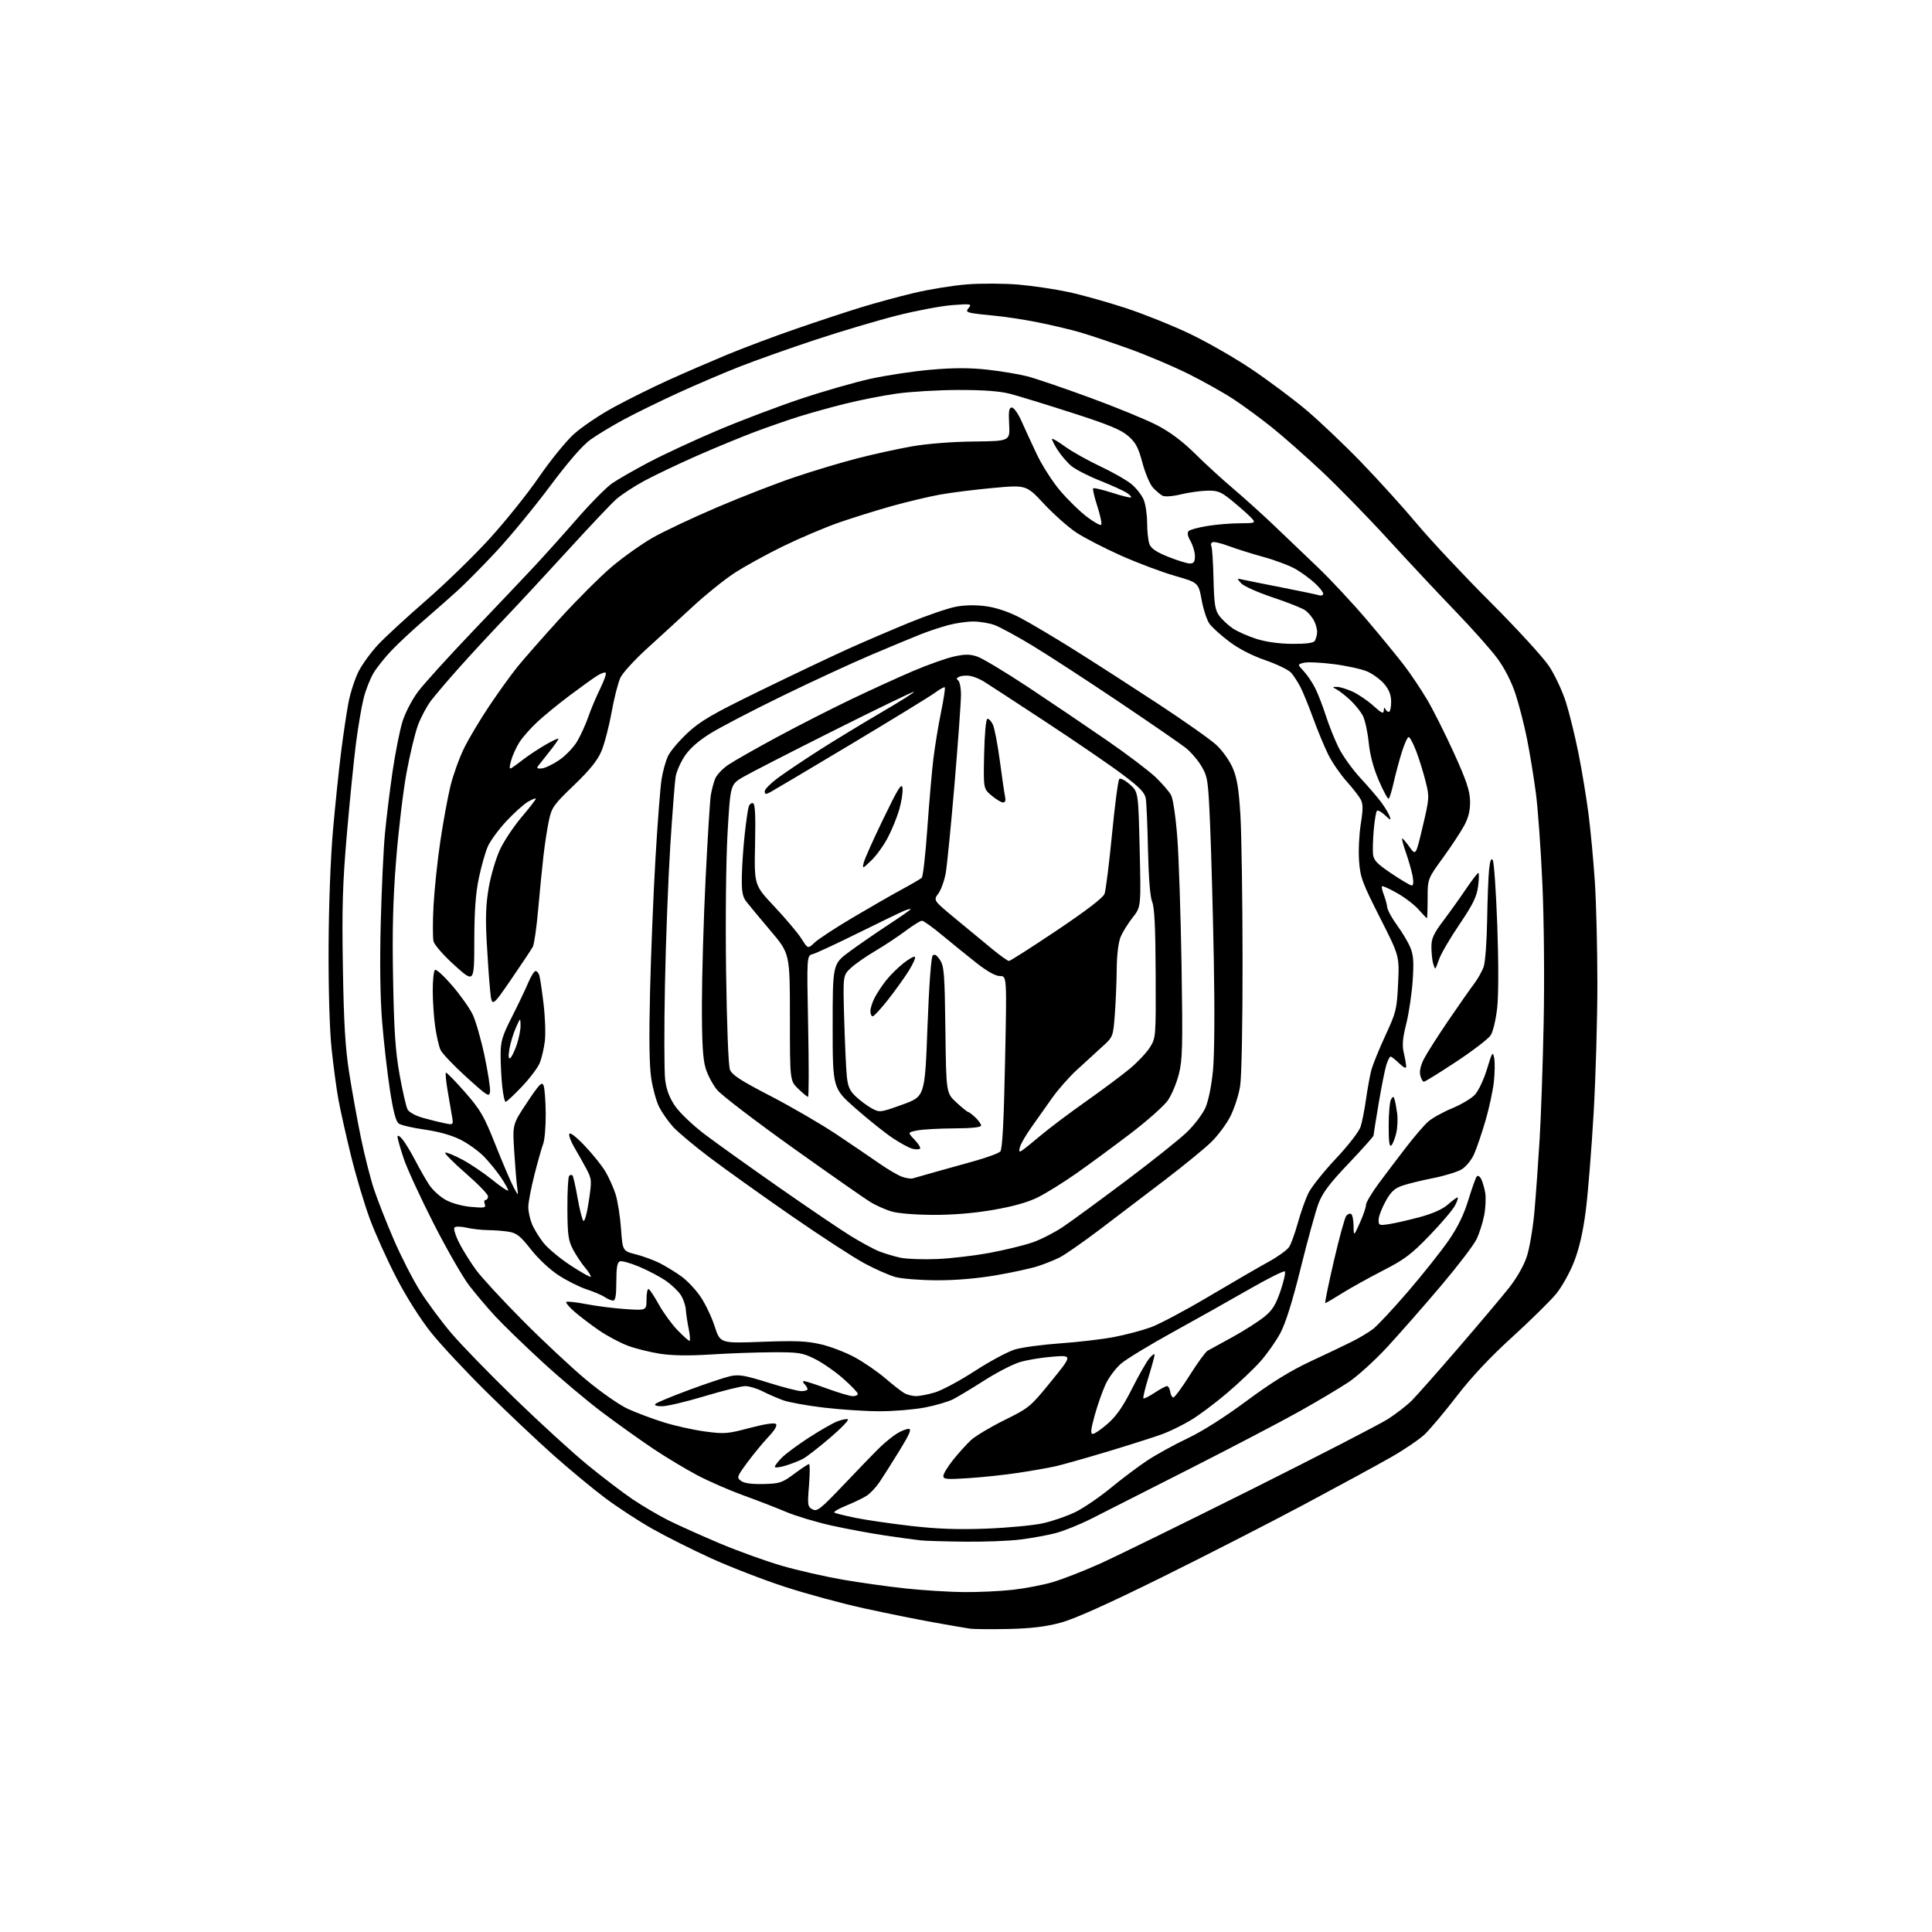 <?xml version="1.0" encoding="UTF-8" standalone="no"?>
<!-- Filename: f7764d88325ffd7bd0bd4d9e56758e7f7bcb31db6af766be4608dd3fa25d39e1.svg -->
<!-- Created with https://svgstud.io -->
<svg
  version="1.1"
  xmlns="http://www.w3.org/2000/svg"
  xmlns:xlink="http://www.w3.org/1999/xlink"
  xmlns:svg="http://www.w3.org/2000/svg"
  xmlns:rdf="http://www.w3.org/1999/02/22-rdf-syntax-ns#"
  xmlns:cc="http://creativecommons.org/ns#"
  xmlns:dc="http://purl.org/dc/elements/1.1/"
  viewBox="0 0 768 768"
  width="768"
  height="768"
  role="img"
  aria-labelledby="titleID descID"
>
  <title id="titleID">Generate a logo for a makerspace for Fraunhofer umischt</title>
  <desc id="descID">AI-generated SVG illustration: Generate a logo for a makerspace for Fraunhofer umischt, created on https://svgstud.io</desc>

  <rect width="100%" height="100%" fill="white" />


  <path stroke="none" fill="black" fill-rule="evenodd" d="M401.00,647.54C394.12,647.70 387.15,647.64 385.50,647.40C383.85,647.16 377.32,646.04 371.00,644.90C364.68,643.77 352.30,641.27 343.50,639.34C334.70,637.42 320.52,633.57 312.00,630.79C303.48,628.01 290.33,622.93 282.79,619.50C275.24,616.06 264.63,610.74 259.20,607.66C253.77,604.59 245.31,599.05 240.41,595.37C235.51,591.68 226.32,584.07 220.00,578.45C213.68,572.83 201.73,561.54 193.45,553.37C185.17,545.19 175.23,534.55 171.37,529.72C167.22,524.54 161.60,515.68 157.66,508.10C153.99,501.03 149.21,490.46 147.04,484.60C144.86,478.74 141.46,467.33 139.48,459.23C137.49,451.13 135.26,441.12 134.51,437.00C133.76,432.88 132.55,423.88 131.82,417.00C131.02,409.40 130.55,393.52 130.62,376.50C130.69,359.81 131.40,341.03 132.37,330.00C133.27,319.82 134.71,305.88 135.58,299.00C136.45,292.12 137.77,283.28 138.51,279.35C139.26,275.42 141.07,269.83 142.53,266.93C144.00,264.04 147.52,259.21 150.35,256.20C153.18,253.19 161.77,245.28 169.43,238.62C177.10,231.95 188.48,220.88 194.74,214.00C200.99,207.12 209.73,196.22 214.16,189.76C218.59,183.30 224.78,175.65 227.91,172.76C231.04,169.87 238.31,164.95 244.05,161.84C249.80,158.72 259.45,153.93 265.50,151.19C271.55,148.45 281.90,143.96 288.50,141.21C295.10,138.46 307.70,133.72 316.50,130.69C325.30,127.65 337.00,123.79 342.50,122.11C348.00,120.42 357.38,117.87 363.35,116.45C369.32,115.02 378.77,113.49 384.35,113.05C389.93,112.61 399.13,112.65 404.79,113.13C410.45,113.61 419.45,114.95 424.79,116.10C430.13,117.25 440.35,120.12 447.50,122.46C454.65,124.81 466.12,129.42 473.00,132.70C479.88,135.98 490.90,142.30 497.50,146.74C504.10,151.18 513.77,158.39 519.00,162.77C524.23,167.14 534.12,176.54 541.00,183.65C547.88,190.75 557.95,201.88 563.38,208.37C568.81,214.86 581.89,228.79 592.43,239.34C602.97,249.88 613.48,261.35 615.79,264.84C618.09,268.33 621.11,274.79 622.50,279.20C623.90,283.61 626.15,292.83 627.52,299.69C628.88,306.55 630.67,317.42 631.49,323.83C632.31,330.25 633.43,342.25 633.98,350.50C634.52,358.75 634.98,376.98 634.98,391.00C634.99,405.02 634.32,428.20 633.49,442.50C632.66,456.80 631.27,474.12 630.40,481.00C629.33,489.45 627.84,496.04 625.80,501.35C624.13,505.69 620.93,511.46 618.64,514.27C616.36,517.06 608.52,524.78 601.22,531.42C592.38,539.46 584.98,547.34 579.08,555.00C574.21,561.33 568.48,568.15 566.36,570.16C564.24,572.17 558.23,576.26 553.00,579.24C547.77,582.23 532.25,590.67 518.50,598.01C504.75,605.34 479.18,618.43 461.67,627.09C440.34,637.63 427.14,643.56 421.67,645.03C415.78,646.63 410.00,647.33 401.00,647.54zM383.00,632.88C388.77,632.94 397.55,632.53 402.50,631.98C407.45,631.43 414.65,630.05 418.50,628.91C422.35,627.77 430.68,624.53 437.00,621.70C443.32,618.87 470.44,605.58 497.26,592.17C524.07,578.76 548.64,566.09 551.85,564.02C555.06,561.94 559.27,558.67 561.20,556.74C563.12,554.81 571.41,545.46 579.60,535.95C587.80,526.45 596.85,515.71 599.73,512.09C602.94,508.04 605.72,503.18 606.93,499.50C608.02,496.20 609.39,488.10 609.97,481.50C610.55,474.90 611.47,462.07 612.02,453.00C612.57,443.93 613.30,423.00 613.63,406.50C613.98,389.32 613.77,365.81 613.13,351.50C612.52,337.75 611.35,321.43 610.53,315.22C609.71,309.02 608.13,299.35 607.01,293.72C605.89,288.10 603.81,280.01 602.40,275.75C600.83,270.99 598.06,265.58 595.24,261.75C592.71,258.32 585.21,249.88 578.57,243.00C571.93,236.12 559.84,223.20 551.69,214.29C543.55,205.38 531.62,193.17 525.19,187.15C518.76,181.14 509.90,173.33 505.50,169.81C501.10,166.29 494.30,161.30 490.40,158.73C486.49,156.15 478.39,151.61 472.40,148.62C466.40,145.64 455.88,141.18 449.00,138.70C442.12,136.23 433.35,133.28 429.50,132.15C425.65,131.03 418.00,129.21 412.50,128.12C407.00,127.03 399.35,125.86 395.50,125.52C391.65,125.18 387.45,124.68 386.16,124.41C384.13,123.98 384.00,123.70 385.16,122.30C386.38,120.81 385.80,120.73 378.50,121.29C374.10,121.63 364.26,123.48 356.63,125.41C349.01,127.33 334.38,131.68 324.13,135.07C313.89,138.46 300.35,143.25 294.06,145.73C287.76,148.20 276.74,152.91 269.56,156.20C262.37,159.49 252.68,164.23 248.00,166.75C243.32,169.27 237.32,172.90 234.66,174.81C231.53,177.07 225.83,183.64 218.54,193.40C212.33,201.71 202.81,213.28 197.37,219.12C191.94,224.96 184.80,232.17 181.50,235.14C178.20,238.12 172.12,243.46 168.00,247.02C163.88,250.59 158.34,255.75 155.71,258.50C153.08,261.25 149.83,265.31 148.50,267.52C147.16,269.74 145.39,274.24 144.56,277.52C143.73,280.81 142.37,288.80 141.53,295.28C140.69,301.76 139.06,317.96 137.91,331.28C136.18,351.34 135.90,360.48 136.30,384.50C136.67,406.80 137.25,416.51 138.81,426.50C139.93,433.65 142.03,445.27 143.48,452.32C144.93,459.37 147.28,468.60 148.69,472.82C150.09,477.04 153.63,486.03 156.54,492.78C159.45,499.53 164.18,508.76 167.04,513.28C169.90,517.80 175.42,525.25 179.30,529.83C183.18,534.41 194.48,546.06 204.43,555.71C214.37,565.36 227.41,577.29 233.41,582.21C239.41,587.13 247.51,593.30 251.41,595.94C255.31,598.57 261.67,602.32 265.53,604.27C269.40,606.21 278.63,610.36 286.03,613.49C293.44,616.61 304.68,620.66 311.00,622.48C317.32,624.30 328.12,626.75 335.00,627.94C341.88,629.13 353.12,630.70 360.00,631.44C366.88,632.17 377.23,632.82 383.00,632.88zM383.53,612.84C375.81,612.75 367.93,612.52 366.00,612.32C364.07,612.12 357.77,611.26 352.00,610.41C346.23,609.55 336.55,607.76 330.50,606.42C324.45,605.07 316.35,602.64 312.50,601.01C308.65,599.38 301.00,596.42 295.50,594.43C290.00,592.44 281.78,588.85 277.22,586.45C272.67,584.05 264.79,579.32 259.72,575.93C254.65,572.54 245.55,566.05 239.50,561.51C233.45,556.97 222.65,547.87 215.50,541.30C208.35,534.72 199.95,526.58 196.84,523.21C193.72,519.83 189.07,514.35 186.51,511.01C183.95,507.68 177.60,496.63 172.41,486.45C167.22,476.27 161.85,464.61 160.48,460.55C159.12,456.48 158.01,452.55 158.02,451.82C158.03,451.10 158.95,451.62 160.06,453.00C161.17,454.38 163.45,458.17 165.14,461.43C166.83,464.69 169.30,469.00 170.62,471.01C171.95,473.01 174.86,475.68 177.08,476.93C179.47,478.27 183.63,479.43 187.23,479.75C192.62,480.24 193.26,480.12 192.70,478.65C192.35,477.74 192.50,477.00 193.03,477.00C193.56,477.00 194.00,476.35 194.00,475.56C194.00,474.76 189.96,470.60 185.03,466.31C180.09,462.01 176.48,458.35 177.00,458.18C177.52,458.00 180.57,459.25 183.79,460.97C187.00,462.68 192.41,466.33 195.81,469.09C199.22,471.84 202.00,473.69 202.00,473.20C202.00,472.70 200.71,470.37 199.12,468.02C197.54,465.66 194.51,461.95 192.40,459.77C190.28,457.58 186.06,454.55 183.02,453.03C179.52,451.27 174.32,449.81 168.81,449.03C164.03,448.36 159.39,447.27 158.49,446.62C157.36,445.79 156.29,441.69 154.97,433.08C153.93,426.28 152.55,414.15 151.90,406.11C151.14,396.73 150.94,382.73 151.35,367.00C151.69,353.52 152.44,337.55 153.01,331.50C153.57,325.45 154.93,314.34 156.03,306.81C157.13,299.28 158.92,290.28 160.00,286.81C161.11,283.26 163.84,278.03 166.24,274.85C168.58,271.75 178.17,261.17 187.54,251.35C196.92,241.53 207.95,229.90 212.07,225.50C216.19,221.10 223.98,212.42 229.39,206.22C234.80,200.01 241.09,193.66 243.37,192.10C245.64,190.54 252.22,186.77 258.00,183.72C263.77,180.68 275.93,175.03 285.00,171.18C294.07,167.33 308.93,161.69 318.00,158.65C327.07,155.60 339.71,151.97 346.07,150.57C352.44,149.17 363.31,147.54 370.23,146.95C379.28,146.17 385.58,146.18 392.62,146.96C398.02,147.56 405.13,148.76 408.44,149.61C411.74,150.47 422.96,154.29 433.36,158.11C443.77,161.92 455.74,166.85 459.98,169.05C465.16,171.75 470.09,175.44 475.09,180.38C479.16,184.42 485.88,190.57 490.00,194.05C494.12,197.53 501.31,204.01 505.98,208.44C510.64,212.87 518.68,220.55 523.84,225.50C529.01,230.45 537.81,239.90 543.42,246.50C549.02,253.10 555.73,261.29 558.32,264.70C560.91,268.10 564.98,274.19 567.36,278.21C569.74,282.24 574.51,291.75 577.97,299.35C582.88,310.15 584.27,314.29 584.37,318.33C584.46,322.00 583.82,324.79 582.16,327.96C580.87,330.41 577.04,336.23 573.66,340.89C567.50,349.37 567.50,349.37 567.50,357.18C567.50,361.48 567.37,365.00 567.22,365.00C567.07,365.00 565.59,363.46 563.93,361.57C562.28,359.69 558.42,356.73 555.36,355.01C552.30,353.28 549.61,352.06 549.37,352.30C549.14,352.53 549.45,354.02 550.07,355.61C550.68,357.20 551.31,359.47 551.45,360.67C551.59,361.86 553.35,365.07 555.36,367.81C557.37,370.54 559.73,374.50 560.61,376.61C561.88,379.65 562.07,382.37 561.55,389.96C561.18,395.21 560.04,402.88 559.00,407.02C557.56,412.72 557.33,415.50 558.03,418.52C558.54,420.71 558.96,423.15 558.98,423.94C558.99,424.88 558.03,424.45 556.20,422.69C554.65,421.21 553.11,420.00 552.77,420.00C552.43,420.00 551.69,421.46 551.11,423.25C550.54,425.04 549.16,431.95 548.04,438.61C546.92,445.27 546.00,451.03 546.00,451.40C546.00,451.78 541.54,456.77 536.08,462.51C528.40,470.59 525.70,474.19 524.09,478.49C522.95,481.54 519.79,493.03 517.07,504.01C513.81,517.20 511.06,525.98 508.98,529.88C507.25,533.13 503.65,538.23 500.99,541.23C498.32,544.22 492.34,549.89 487.71,553.82C483.08,557.76 476.66,562.55 473.45,564.49C470.25,566.42 465.23,568.89 462.31,569.99C459.39,571.08 449.68,574.18 440.75,576.88C431.81,579.57 422.25,582.28 419.50,582.89C416.75,583.50 410.23,584.65 405.00,585.44C399.77,586.24 390.89,587.20 385.25,587.57C376.39,588.16 375.00,588.05 375.00,586.72C375.00,585.87 376.74,583.00 378.87,580.34C381.00,577.68 384.16,574.17 385.90,572.54C387.63,570.91 393.63,567.31 399.23,564.54C409.15,559.63 409.62,559.24 417.86,549.09C426.32,538.68 426.32,538.68 418.41,539.30C414.06,539.65 408.22,540.61 405.42,541.45C402.63,542.29 396.33,545.53 391.42,548.66C386.52,551.79 380.90,555.17 378.94,556.19C376.98,557.20 371.87,558.69 367.60,559.51C363.32,560.33 355.25,561.00 349.66,560.99C344.07,560.99 334.10,560.34 327.50,559.55C320.90,558.77 313.66,557.46 311.40,556.66C309.15,555.85 305.45,554.25 303.19,553.10C300.93,551.94 297.81,551.00 296.25,551.00C294.69,551.00 287.44,552.80 280.12,555.00C272.81,557.20 265.20,559.00 263.21,559.00C260.96,559.00 259.96,558.65 260.55,558.07C261.07,557.55 267.05,555.07 273.83,552.55C280.62,550.03 288.00,547.56 290.23,547.06C293.67,546.29 295.99,546.68 305.23,549.57C311.24,551.46 317.25,553.00 318.58,553.00C319.91,553.00 321.00,552.64 321.00,552.20C321.00,551.76 320.46,550.86 319.80,550.20C319.12,549.52 319.04,549.00 319.61,549.00C320.16,549.00 324.32,550.35 328.84,552.00C333.36,553.65 337.94,555.00 339.03,555.00C340.11,555.00 341.00,554.59 341.00,554.08C341.00,553.58 338.41,550.87 335.25,548.07C332.09,545.27 327.02,541.74 324.00,540.24C318.94,537.72 317.58,537.50 307.00,537.55C300.68,537.58 289.65,537.97 282.50,538.43C273.75,538.98 267.14,538.89 262.27,538.12C258.30,537.50 252.57,536.06 249.54,534.93C246.51,533.79 241.43,531.10 238.26,528.93C235.09,526.77 230.71,523.45 228.52,521.56C226.34,519.67 224.80,517.86 225.12,517.55C225.43,517.24 229.02,517.63 233.09,518.42C237.17,519.20 244.21,520.10 248.75,520.39C257.00,520.94 257.00,520.94 257.00,516.41C257.00,513.92 257.41,512.13 257.90,512.44C258.40,512.75 260.25,515.59 262.01,518.75C263.77,521.91 267.06,526.41 269.31,528.75C271.57,531.09 273.71,533.00 274.08,533.00C274.44,533.00 274.31,530.86 273.77,528.25C273.24,525.64 272.72,522.15 272.61,520.50C272.50,518.85 271.58,516.24 270.56,514.69C269.53,513.15 266.84,510.61 264.58,509.05C262.31,507.49 257.60,505.02 254.11,503.55C250.62,502.08 247.14,501.11 246.38,501.41C245.38,501.79 245.00,503.98 245.00,509.47C245.00,514.91 244.65,517.00 243.72,517.00C243.02,517.00 241.56,516.39 240.47,515.64C239.39,514.90 236.17,513.52 233.31,512.58C230.46,511.65 225.43,509.14 222.13,507.01C218.64,504.75 214.03,500.45 211.08,496.70C206.88,491.35 205.39,490.16 202.26,489.64C200.19,489.30 196.47,489.01 194.00,488.99C191.53,488.97 187.70,488.54 185.50,488.03C183.30,487.52 181.13,487.47 180.67,487.93C180.22,488.38 181.06,491.16 182.54,494.09C184.03,497.02 187.08,501.89 189.31,504.92C191.55,507.95 199.93,517.02 207.94,525.08C215.95,533.13 227.22,543.67 233.00,548.49C238.78,553.31 246.20,558.49 249.50,560.01C252.80,561.53 259.16,563.92 263.63,565.33C268.10,566.74 275.53,568.40 280.13,569.02C287.91,570.08 289.17,569.98 298.00,567.64C303.95,566.06 307.86,565.48 308.45,566.07C309.06,566.66 307.93,568.57 305.39,571.25C303.18,573.59 299.42,578.16 297.04,581.40C292.89,587.06 292.78,587.37 294.60,588.70C295.86,589.62 298.87,590.03 303.50,589.92C309.94,589.77 310.91,589.45 315.71,585.88C318.57,583.74 321.22,582.00 321.59,582.00C321.97,582.00 321.97,585.80 321.59,590.44C320.95,598.32 321.04,598.95 322.98,599.99C324.84,600.98 326.13,599.95 335.77,589.80C341.67,583.58 348.07,576.98 350.00,575.13C351.93,573.28 354.85,570.92 356.50,569.89C358.15,568.85 360.26,568.01 361.18,568.00C362.48,568.00 361.62,570.02 357.49,576.75C354.53,581.56 350.98,587.16 349.60,589.20C348.22,591.23 345.96,593.64 344.56,594.55C343.17,595.46 339.50,597.24 336.42,598.49C333.34,599.74 331.20,601.00 331.67,601.29C332.13,601.58 335.89,602.51 340.01,603.36C344.13,604.20 354.02,605.65 362.00,606.57C372.61,607.79 380.66,608.08 392.00,607.66C400.52,607.33 410.65,606.38 414.50,605.54C418.35,604.70 424.20,602.68 427.50,601.06C430.80,599.43 437.10,595.13 441.50,591.51C445.90,587.88 452.43,582.98 456.00,580.61C459.57,578.24 466.77,574.28 472.00,571.80C477.86,569.03 486.87,563.32 495.52,556.90C505.51,549.50 512.85,544.96 521.02,541.14C527.34,538.20 534.75,534.66 537.50,533.28C540.25,531.91 543.95,529.69 545.72,528.37C547.48,527.04 553.78,520.30 559.72,513.39C565.65,506.49 572.88,497.38 575.80,493.17C579.47,487.85 581.89,482.90 583.69,477.00C585.12,472.33 586.63,468.11 587.05,467.64C587.47,467.17 588.25,467.62 588.78,468.64C589.30,469.66 590.03,472.10 590.38,474.06C590.73,476.02 590.56,480.05 590.00,483.03C589.43,486.00 588.05,490.33 586.93,492.64C585.81,494.96 579.44,503.30 572.77,511.18C566.10,519.05 556.56,529.93 551.57,535.34C546.58,540.75 539.58,547.11 536.00,549.48C532.42,551.85 523.65,557.07 516.50,561.07C509.35,565.08 489.77,575.32 473.00,583.84C456.23,592.35 438.68,601.26 434.00,603.62C429.32,605.99 422.83,608.61 419.58,609.45C416.32,610.29 410.03,611.44 405.60,611.99C401.17,612.55 391.24,612.93 383.53,612.84zM312.25,582.62C309.91,583.33 308.00,583.54 308.00,583.09C308.00,582.64 309.24,581.02 310.75,579.48C312.26,577.95 317.10,574.36 321.50,571.51C325.90,568.67 330.94,565.77 332.70,565.07C334.46,564.37 336.40,563.97 337.02,564.17C337.64,564.38 334.47,567.69 329.99,571.52C325.50,575.36 320.63,579.14 319.17,579.92C317.70,580.70 314.59,581.91 312.25,582.62zM434.42,570.00C435.14,570.00 437.83,568.14 440.42,565.86C443.79,562.89 446.48,559.01 449.95,552.11C452.60,546.83 455.71,541.38 456.85,540.00C458.00,538.62 458.95,537.95 458.97,538.50C458.98,539.05 457.89,543.08 456.54,547.46C455.19,551.84 454.28,555.62 454.52,555.86C454.76,556.10 456.76,555.10 458.96,553.65C461.16,552.19 463.39,551.00 463.91,551.00C464.43,551.00 465.00,552.01 465.18,553.25C465.36,554.49 465.92,555.50 466.44,555.50C466.96,555.50 469.92,551.48 473.01,546.56C476.11,541.65 479.28,537.31 480.07,536.92C480.86,536.52 485.32,534.07 490.00,531.47C494.68,528.88 500.33,525.27 502.56,523.46C505.79,520.85 507.12,518.72 509.03,513.13C510.34,509.26 511.12,505.78 510.74,505.41C510.37,505.04 503.90,508.28 496.36,512.62C488.82,516.95 475.24,524.58 466.19,529.56C457.13,534.55 447.93,540.14 445.73,541.98C443.53,543.83 440.70,547.62 439.43,550.42C438.16,553.21 436.22,558.76 435.12,562.75C433.59,568.33 433.43,570.00 434.42,570.00zM364.07,554.97C365.48,554.99 368.89,554.33 371.64,553.51C374.39,552.70 381.53,548.87 387.50,545.00C393.47,541.13 400.64,537.28 403.43,536.44C406.22,535.60 414.35,534.50 421.50,534.00C428.65,533.50 438.27,532.37 442.88,531.48C447.48,530.60 454.05,528.86 457.46,527.62C460.87,526.38 471.28,520.85 480.58,515.33C489.89,509.81 500.54,503.63 504.26,501.59C507.98,499.55 511.67,496.90 512.45,495.69C513.23,494.49 514.79,490.18 515.91,486.13C517.03,482.07 518.90,476.77 520.07,474.36C521.24,471.94 526.15,465.77 530.97,460.64C535.91,455.40 540.22,449.84 540.85,447.91C541.46,446.04 542.43,441.12 543.01,437.00C543.59,432.88 544.53,427.70 545.10,425.50C545.67,423.30 548.19,417.08 550.69,411.67C555.01,402.36 555.27,401.27 555.77,390.92C556.28,380.00 556.28,380.00 548.52,364.70C541.49,350.83 540.71,348.73 540.25,342.19C539.96,338.22 540.27,331.63 540.93,327.54C541.87,321.72 541.86,319.61 540.91,317.80C540.24,316.54 537.70,313.27 535.25,310.54C532.81,307.81 529.57,303.09 528.04,300.04C526.52,296.99 523.80,290.45 522.00,285.50C520.20,280.55 517.90,274.93 516.89,273.00C515.88,271.07 514.25,268.58 513.27,267.45C512.30,266.32 507.68,264.07 503.00,262.45C497.63,260.59 492.32,257.85 488.58,255.00C485.32,252.53 481.82,249.37 480.81,247.99C479.79,246.60 478.38,242.35 477.68,238.53C476.40,231.60 476.40,231.60 466.94,228.88C461.74,227.38 452.09,223.75 445.49,220.80C438.90,217.85 430.92,213.73 427.77,211.64C424.62,209.54 418.88,204.44 415.00,200.30C407.97,192.76 407.97,192.76 394.73,193.97C387.46,194.63 377.90,195.83 373.50,196.64C369.10,197.44 360.55,199.48 354.50,201.17C348.45,202.87 339.00,205.81 333.50,207.72C328.00,209.64 318.04,213.86 311.38,217.10C304.71,220.35 295.94,225.18 291.88,227.84C287.82,230.50 280.42,236.46 275.43,241.09C270.44,245.71 262.29,253.19 257.32,257.69C252.35,262.20 247.53,267.46 246.62,269.39C245.71,271.31 244.12,277.55 243.09,283.25C242.06,288.95 240.23,295.91 239.02,298.73C237.45,302.37 234.32,306.23 228.12,312.17C220.15,319.80 219.33,320.96 218.23,326.00C217.58,329.02 216.60,335.32 216.06,340.00C215.52,344.68 214.56,354.35 213.93,361.50C213.31,368.65 212.35,375.34 211.80,376.37C211.25,377.39 207.36,383.24 203.15,389.37C195.50,400.50 195.50,400.50 194.81,393.50C194.43,389.65 193.82,380.88 193.45,374.00C192.94,364.68 193.16,359.27 194.30,352.72C195.15,347.90 197.15,341.15 198.75,337.72C200.35,334.30 204.22,328.50 207.33,324.82C210.45,321.15 213.00,317.86 213.00,317.52C213.00,317.17 211.60,317.70 209.90,318.69C208.19,319.69 204.30,323.19 201.24,326.48C198.19,329.76 194.89,334.26 193.92,336.48C192.94,338.69 191.34,344.32 190.36,349.00C189.07,355.14 188.56,362.12 188.54,374.13C188.50,390.76 188.50,390.76 180.74,383.77C176.47,379.92 172.69,375.63 172.34,374.24C172.00,372.85 171.99,366.48 172.33,360.10C172.67,353.72 173.88,342.20 175.02,334.50C176.16,326.80 177.98,316.90 179.05,312.50C180.13,308.10 182.56,301.33 184.46,297.45C186.36,293.57 190.93,285.92 194.61,280.45C198.29,274.98 203.30,268.02 205.75,265.00C208.19,261.98 215.77,253.37 222.58,245.87C229.39,238.38 238.69,229.10 243.23,225.26C247.78,221.42 255.10,216.23 259.50,213.72C263.90,211.21 275.41,205.78 285.08,201.65C294.75,197.52 308.70,192.10 316.08,189.62C323.46,187.13 334.68,183.77 341.00,182.15C347.32,180.53 357.00,178.41 362.50,177.44C368.48,176.39 378.32,175.61 387.00,175.51C401.50,175.35 401.50,175.35 401.15,168.68C400.87,163.39 401.09,162.00 402.23,162.00C403.01,162.00 404.71,164.36 405.99,167.25C407.27,170.14 410.02,176.10 412.10,180.50C414.17,184.90 418.35,191.43 421.37,195.00C424.40,198.57 429.17,203.25 431.97,205.38C434.77,207.52 437.36,208.97 437.73,208.61C438.09,208.24 437.41,204.94 436.22,201.28C435.03,197.61 434.28,194.39 434.55,194.12C434.82,193.84 438.22,194.64 442.11,195.89C445.99,197.15 449.37,197.97 449.61,197.72C449.86,197.47 449.04,196.62 447.78,195.82C446.53,195.02 441.74,192.86 437.14,191.02C432.54,189.19 427.44,186.56 425.80,185.18C424.16,183.80 421.70,180.90 420.33,178.74C418.97,176.58 418.02,174.64 418.23,174.44C418.43,174.23 420.83,175.67 423.55,177.64C426.27,179.60 432.55,183.12 437.50,185.44C442.45,187.77 448.02,190.96 449.89,192.54C451.75,194.12 453.89,196.88 454.64,198.67C455.39,200.47 456.00,204.62 456.00,207.90C456.00,211.18 456.42,214.96 456.92,216.30C457.58,218.03 459.72,219.48 464.43,221.36C468.06,222.81 471.92,224.00 473.01,224.00C474.54,224.00 475.00,223.33 475.00,221.08C475.00,219.48 474.22,216.80 473.26,215.12C472.10,213.12 471.85,211.75 472.51,211.10C473.05,210.56 476.43,209.64 480.00,209.07C483.57,208.49 489.37,208.01 492.87,208.01C498.70,208.00 499.13,207.86 497.87,206.34C497.12,205.42 493.89,202.50 490.70,199.84C485.54,195.54 484.37,195.00 480.20,195.04C477.61,195.06 472.84,195.71 469.59,196.48C466.05,197.33 463.04,197.55 462.09,197.04C461.21,196.57 459.52,195.13 458.32,193.84C457.12,192.55 455.24,188.12 454.14,184.00C452.50,177.86 451.48,175.92 448.45,173.29C445.60,170.81 440.58,168.74 426.13,164.10C415.89,160.80 404.82,157.41 401.54,156.55C397.45,155.49 391.01,155.01 381.04,155.02C373.04,155.03 361.92,155.69 356.31,156.48C350.71,157.28 341.49,159.10 335.81,160.53C330.14,161.95 322.01,164.21 317.75,165.54C313.49,166.88 305.61,169.61 300.25,171.61C294.89,173.62 284.43,177.93 277.00,181.20C269.57,184.47 260.12,188.98 256.00,191.21C251.88,193.45 246.87,196.74 244.87,198.53C242.87,200.32 234.32,209.36 225.87,218.63C217.42,227.90 205.99,240.21 200.48,245.99C194.96,251.77 186.84,260.55 182.43,265.50C178.02,270.45 173.03,276.30 171.35,278.50C169.67,280.70 167.32,285.11 166.14,288.29C164.96,291.48 162.91,300.03 161.58,307.29C160.25,314.56 158.40,330.08 157.47,341.80C156.21,357.61 155.89,369.85 156.26,389.30C156.64,409.98 157.19,417.98 158.86,427.30C160.03,433.79 161.45,439.97 162.02,441.03C162.62,442.16 165.22,443.56 168.27,444.41C171.15,445.21 175.03,446.17 176.90,446.54C180.30,447.22 180.30,447.22 179.61,443.36C179.23,441.24 178.45,436.65 177.87,433.17C177.29,429.69 177.01,426.65 177.25,426.42C177.48,426.18 180.85,429.62 184.74,434.04C191.05,441.24 192.35,443.49 197.04,455.30C199.93,462.56 203.14,470.07 204.19,472.00C206.08,475.50 206.08,475.50 205.59,472.00C205.31,470.07 204.78,463.65 204.41,457.73C203.72,446.96 203.72,446.96 209.52,438.25C214.42,430.89 215.43,429.85 216.09,431.52C216.51,432.61 216.89,437.63 216.93,442.68C216.97,447.74 216.52,453.14 215.93,454.68C215.34,456.23 213.77,461.77 212.44,467.00C211.11,472.23 210.01,477.98 210.01,479.78C210.00,481.59 210.67,484.66 211.49,486.62C212.30,488.58 214.36,491.93 216.07,494.08C217.77,496.23 222.58,500.24 226.76,502.98C230.94,505.73 234.56,507.77 234.81,507.53C235.05,507.28 234.05,505.66 232.58,503.91C231.11,502.16 228.94,498.88 227.75,496.62C225.90,493.08 225.59,490.78 225.55,480.33C225.52,473.64 225.84,467.83 226.25,467.42C226.66,467.00 227.25,466.92 227.56,467.23C227.87,467.54 228.78,471.54 229.58,476.11C230.38,480.69 231.42,484.82 231.90,485.30C232.39,485.79 233.33,482.42 234.05,477.52C235.29,469.23 235.25,468.71 233.13,464.69C231.91,462.39 229.77,458.58 228.38,456.24C226.98,453.90 226.05,451.42 226.31,450.74C226.59,450.00 229.08,451.93 232.47,455.50C235.61,458.80 239.31,463.42 240.69,465.76C242.07,468.10 243.88,472.15 244.71,474.76C245.54,477.37 246.50,483.50 246.86,488.39C247.50,497.28 247.50,497.28 252.75,498.62C255.64,499.36 259.91,500.93 262.25,502.11C264.59,503.30 268.41,505.63 270.74,507.30C273.07,508.96 276.54,512.61 278.44,515.41C280.35,518.21 282.89,523.54 284.10,527.26C286.29,534.01 286.29,534.01 302.89,533.39C316.47,532.89 320.78,533.07 326.49,534.43C330.34,535.34 336.41,537.69 339.99,539.66C343.57,541.63 348.98,545.36 352.00,547.96C355.02,550.56 358.40,553.19 359.50,553.81C360.60,554.43 362.66,554.95 364.07,554.97zM526.82,518.00C526.56,518.00 528.09,510.48 530.22,501.30C532.35,492.11 534.57,484.01 535.16,483.31C535.75,482.60 536.63,482.27 537.11,482.57C537.60,482.87 538.03,485.00 538.06,487.31C538.12,491.50 538.12,491.50 540.56,486.12C541.90,483.16 543.00,479.95 543.00,478.98C543.00,478.01 545.36,474.05 548.25,470.17C551.14,466.29 556.04,459.83 559.14,455.81C562.24,451.79 566.06,447.34 567.64,445.93C569.21,444.51 573.48,442.13 577.12,440.62C580.76,439.12 584.88,436.68 586.27,435.19C587.69,433.69 589.82,429.19 591.09,425.00C593.13,418.27 593.42,417.81 593.95,420.50C594.28,422.15 594.22,426.43 593.84,430.00C593.45,433.57 591.95,440.55 590.50,445.50C589.05,450.45 587.03,456.40 586.00,458.72C584.96,461.09 582.78,463.77 581.06,464.82C579.36,465.85 574.27,467.42 569.74,468.31C565.21,469.20 559.70,470.55 557.50,471.30C554.34,472.38 552.93,473.70 550.77,477.58C549.27,480.29 548.04,483.57 548.02,484.88C548.00,487.11 548.25,487.22 552.25,486.59C554.59,486.23 560.05,484.98 564.38,483.82C569.48,482.45 573.41,480.70 575.51,478.86C577.30,477.28 579.05,476.00 579.41,476.00C579.76,476.00 579.32,477.41 578.43,479.13C577.54,480.86 572.98,486.24 568.30,491.09C561.04,498.62 558.30,500.69 549.64,505.12C544.07,507.98 536.75,512.05 533.39,514.16C530.03,516.27 527.07,518.00 526.82,518.00zM372.15,508.93C365.74,508.90 358.47,508.32 355.99,507.65C353.51,506.98 347.90,504.50 343.53,502.15C339.16,499.79 326.12,491.30 314.54,483.29C302.97,475.27 288.45,464.91 282.27,460.25C276.09,455.59 269.47,450.05 267.56,447.94C265.65,445.82 263.18,442.31 262.07,440.13C260.95,437.95 259.53,432.87 258.90,428.83C258.11,423.79 257.95,412.90 258.41,394.00C258.77,378.88 259.75,355.02 260.57,341.00C261.40,326.98 262.48,312.92 262.98,309.78C263.47,306.63 264.63,302.47 265.55,300.53C266.47,298.59 269.99,294.45 273.36,291.31C278.51,286.54 283.20,283.82 302.50,274.41C315.15,268.24 330.68,260.87 337.00,258.01C343.32,255.16 354.35,250.43 361.50,247.50C368.65,244.57 377.03,241.71 380.12,241.15C383.70,240.49 388.06,240.44 392.12,241.01C396.12,241.57 401.08,243.25 405.41,245.51C409.21,247.49 418.79,253.17 426.69,258.12C434.60,263.07 449.65,272.76 460.15,279.65C470.65,286.54 481.16,293.95 483.50,296.11C485.88,298.30 488.77,302.36 490.01,305.25C491.75,309.28 492.44,313.51 493.08,323.98C493.53,331.41 493.92,357.30 493.94,381.50C493.97,407.17 493.56,428.15 492.95,431.86C492.39,435.35 490.63,440.75 489.04,443.86C487.46,446.96 483.99,451.59 481.33,454.14C478.68,456.70 470.43,463.43 463.00,469.11C455.57,474.79 443.99,483.60 437.25,488.70C430.51,493.79 423.31,498.81 421.25,499.84C419.19,500.88 415.25,502.46 412.50,503.35C409.75,504.24 402.17,505.88 395.65,506.99C388.13,508.26 379.54,508.98 372.15,508.93zM372.60,500.48C378.16,500.24 387.61,499.12 393.60,497.99C399.60,496.87 407.20,495.01 410.50,493.86C413.80,492.71 419.20,489.95 422.50,487.73C425.80,485.52 437.05,477.28 447.50,469.44C457.95,461.59 468.90,452.86 471.83,450.03C474.76,447.20 478.06,442.85 479.17,440.36C480.35,437.69 481.58,431.65 482.17,425.66C482.77,419.52 482.90,401.87 482.50,381.00C482.14,362.02 481.48,338.08 481.03,327.79C480.28,310.17 480.08,308.81 477.63,304.63C476.20,302.19 473.33,298.86 471.26,297.23C469.19,295.60 457.15,287.31 444.50,278.81C431.85,270.31 416.45,260.30 410.28,256.57C404.11,252.84 397.36,249.18 395.28,248.44C393.20,247.70 389.48,247.07 387.00,247.06C384.52,247.04 380.06,247.67 377.07,248.47C374.08,249.26 369.13,250.90 366.07,252.11C363.01,253.32 354.20,256.98 346.50,260.24C338.80,263.50 322.82,270.88 311.00,276.64C299.18,282.40 286.27,289.12 282.33,291.58C277.57,294.54 274.15,297.57 272.16,300.57C270.51,303.07 268.89,306.77 268.56,308.80C268.24,310.84 267.29,323.07 266.46,336.00C265.64,348.93 264.67,373.90 264.33,391.50C263.98,409.10 264.02,426.08 264.42,429.24C264.93,433.29 266.11,436.40 268.41,439.74C270.21,442.36 275.47,447.36 280.09,450.87C284.72,454.37 297.95,463.83 309.50,471.90C321.05,479.97 333.88,488.66 338.00,491.21C342.12,493.76 347.30,496.57 349.50,497.44C351.71,498.31 355.53,499.45 358.00,499.97C360.48,500.49 367.05,500.72 372.60,500.48zM370.65,482.93C363.58,482.89 356.73,482.31 354.27,481.55C351.95,480.82 348.35,479.23 346.27,478.00C344.20,476.78 330.27,467.06 315.33,456.40C300.38,445.73 286.75,435.32 285.05,433.25C283.34,431.19 281.28,427.28 280.47,424.57C279.38,420.91 279.00,414.31 279.02,399.07C279.03,387.76 279.69,365.29 280.49,349.13C281.30,332.98 282.22,318.13 282.55,316.13C282.88,314.14 283.63,311.24 284.22,309.70C284.80,308.16 287.13,305.64 289.39,304.10C291.65,302.56 300.35,297.61 308.73,293.09C317.10,288.57 330.38,281.80 338.23,278.04C346.08,274.28 357.23,269.19 363.00,266.73C368.77,264.27 376.02,261.69 379.10,261.00C383.57,260.00 385.47,260.00 388.46,260.99C390.52,261.67 399.70,267.19 408.86,273.25C418.01,279.32 432.02,288.79 440.00,294.30C447.98,299.81 456.67,306.39 459.33,308.91C461.98,311.44 464.78,314.68 465.54,316.12C466.32,317.61 467.39,324.94 468.01,333.12C468.61,341.03 469.36,363.93 469.69,384.00C470.19,415.94 470.06,421.31 468.61,427.00C467.70,430.57 465.73,435.27 464.23,437.43C462.73,439.59 456.10,445.48 449.50,450.52C442.90,455.55 433.23,462.68 428.00,466.35C422.77,470.03 415.80,474.36 412.50,475.99C408.49,477.97 402.58,479.62 394.65,480.98C386.93,482.30 378.57,482.98 370.65,482.93zM362.82,468.43C363.54,468.20 367.37,467.11 371.32,466.01C375.27,464.91 382.54,462.89 387.47,461.50C392.40,460.12 396.97,458.43 397.62,457.75C398.46,456.87 399.02,446.45 399.52,422.25C400.24,388.00 400.24,388.00 397.51,388.00C395.74,388.00 392.46,386.17 388.14,382.78C384.49,379.90 378.38,374.95 374.56,371.78C370.75,368.60 367.12,366.00 366.50,366.00C365.87,366.00 362.92,367.84 359.93,370.08C356.94,372.32 351.53,375.90 347.91,378.03C344.28,380.16 339.91,383.22 338.20,384.82C335.08,387.73 335.08,387.73 335.58,405.11C335.86,414.68 336.32,424.87 336.62,427.77C337.05,432.01 337.76,433.61 340.30,435.98C342.03,437.60 344.87,439.69 346.61,440.63C349.69,442.29 349.99,442.25 358.71,439.10C367.65,435.88 367.65,435.88 368.68,408.38C369.30,391.90 370.13,380.47 370.76,379.84C371.50,379.10 372.37,379.63 373.66,381.60C375.30,384.10 375.53,387.12 375.81,409.45C376.12,434.50 376.12,434.50 380.19,438.25C382.42,440.31 384.50,442.00 384.81,442.00C385.12,442.00 386.41,442.98 387.69,444.17C388.96,445.37 390.00,446.83 390.00,447.42C390.00,448.12 386.22,448.52 379.25,448.55C373.34,448.58 366.76,448.95 364.63,449.37C360.76,450.14 360.76,450.14 363.56,453.06C365.09,454.66 366.07,456.26 365.72,456.61C365.38,456.96 364.00,456.97 362.66,456.63C361.33,456.29 357.72,454.33 354.65,452.26C351.58,450.19 345.00,444.92 340.03,440.54C331.00,432.58 331.00,432.58 331.00,407.88C331.00,383.19 331.00,383.19 337.75,378.23C341.46,375.50 348.44,370.69 353.25,367.54C358.06,364.39 362.00,361.64 362.00,361.43C362.00,361.22 360.99,361.44 359.75,361.91C358.51,362.39 350.30,366.35 341.50,370.71C332.70,375.07 324.42,378.92 323.10,379.27C320.69,379.89 320.69,379.89 321.25,407.95C321.56,423.38 321.54,436.00 321.20,436.00C320.87,436.00 319.11,434.56 317.30,432.80C314.00,429.61 314.00,429.61 314.00,404.34C314.00,379.07 314.00,379.07 306.25,369.93C301.99,364.91 297.66,359.69 296.63,358.34C295.13,356.39 294.78,354.33 294.90,348.20C294.98,343.96 295.50,336.45 296.05,331.50C296.60,326.55 297.30,321.69 297.61,320.69C297.92,319.70 298.69,319.07 299.33,319.29C300.18,319.58 300.40,324.16 300.15,335.78C299.81,351.87 299.81,351.87 307.92,360.47C312.38,365.21 317.18,370.91 318.59,373.15C321.16,377.22 321.16,377.22 323.83,374.68C325.30,373.29 332.12,368.82 339.00,364.75C345.88,360.67 354.65,355.64 358.50,353.56C362.35,351.48 365.91,349.39 366.41,348.93C366.91,348.46 367.91,339.62 368.63,329.29C369.36,318.96 370.44,306.45 371.05,301.50C371.66,296.55 373.02,288.26 374.08,283.08C375.14,277.91 375.81,273.47 375.57,273.23C375.33,272.99 373.64,273.91 371.82,275.27C369.99,276.64 355.00,285.83 338.50,295.71C322.00,305.59 307.49,314.21 306.25,314.87C304.37,315.87 304.00,315.82 304.00,314.53C304.00,313.69 306.65,311.08 309.90,308.75C313.14,306.41 320.45,301.53 326.15,297.89C331.84,294.26 342.77,287.62 350.43,283.14C358.10,278.66 363.87,275.00 363.27,275.00C362.67,275.00 348.30,281.95 331.34,290.45C314.38,298.95 298.22,307.24 295.42,308.87C290.35,311.84 290.35,311.84 289.24,330.67C288.60,341.58 288.35,364.85 288.63,386.00C288.92,407.49 289.55,423.60 290.16,425.19C290.97,427.30 294.41,429.54 306.27,435.67C314.56,439.96 326.33,446.80 332.43,450.87C338.52,454.94 346.21,460.16 349.51,462.47C352.82,464.78 356.87,467.16 358.51,467.76C360.16,468.35 362.09,468.65 362.82,468.43zM406.14,457.42C406.89,456.97 410.25,454.27 413.61,451.43C416.98,448.58 425.07,442.49 431.60,437.89C438.13,433.28 446.01,427.40 449.12,424.82C452.22,422.24 455.82,418.41 457.13,416.31C459.47,412.55 459.50,412.18 459.39,387.00C459.32,368.77 458.92,360.64 458.01,358.50C457.20,356.59 456.60,349.13 456.35,338.00C456.14,328.38 455.75,319.14 455.48,317.49C455.10,315.10 453.17,313.09 446.25,307.88C441.44,304.25 427.60,294.78 415.50,286.83C403.40,278.88 392.38,271.69 391.00,270.85C389.62,270.01 387.38,269.06 386.00,268.75C384.62,268.44 382.63,268.52 381.57,268.92C380.24,269.43 380.00,269.88 380.82,270.39C381.48,270.80 382.00,273.37 382.00,276.24C382.00,279.05 380.86,294.89 379.46,311.43C378.06,327.97 376.48,343.98 375.95,347.00C375.42,350.02 374.09,353.72 373.00,355.20C371.01,357.91 371.01,357.91 379.75,365.14C384.56,369.12 391.13,374.55 394.34,377.19C397.55,379.84 400.58,382.00 401.08,382.00C401.58,382.00 410.12,376.54 420.07,369.87C431.66,362.10 438.47,356.89 439.06,355.35C439.56,354.03 440.89,343.40 442.03,331.73C443.16,320.07 444.46,310.14 444.93,309.67C445.39,309.21 447.29,310.18 449.14,311.83C452.50,314.83 452.50,314.83 453.04,337.67C453.58,360.50 453.58,360.50 450.26,364.71C448.43,367.03 446.27,370.50 445.47,372.43C444.57,374.58 443.97,379.52 443.91,385.22C443.87,390.32 443.52,398.47 443.15,403.33C442.48,412.16 442.48,412.16 437.99,416.23C435.52,418.47 430.99,422.62 427.93,425.44C424.87,428.27 420.48,433.26 418.18,436.54C415.88,439.82 412.23,444.98 410.08,448.00C407.92,451.02 405.84,454.57 405.47,455.88C404.94,457.72 405.09,458.07 406.14,457.42zM553.08,455.32C552.31,456.09 552.00,453.85 552.02,447.45C552.02,442.53 552.45,437.84 552.96,437.03C553.78,435.73 553.95,435.73 554.36,437.03C554.62,437.84 555.08,440.30 555.38,442.50C555.68,444.70 555.53,448.24 555.04,450.37C554.55,452.50 553.67,454.73 553.08,455.32zM200.99,438.00C200.60,438.00 200.00,435.23 199.64,431.85C199.29,428.47 199.00,422.87 199.00,419.41C199.00,413.95 199.58,411.97 203.46,404.31C205.92,399.46 208.83,393.36 209.93,390.75C211.03,388.14 212.36,386.00 212.90,386.00C213.43,386.00 214.11,386.79 214.40,387.75C214.69,388.71 215.45,393.77 216.07,399.00C216.70,404.23 216.93,410.90 216.59,413.82C216.25,416.75 215.31,420.71 214.52,422.61C213.72,424.52 210.51,428.76 207.38,432.04C204.26,435.32 201.38,438.00 200.99,438.00zM194.80,433.92C194.52,436.23 193.86,435.82 185.38,428.14C180.36,423.59 175.74,418.73 175.11,417.35C174.48,415.97 173.53,411.84 173.00,408.17C172.47,404.50 172.03,398.04 172.02,393.81C172.01,389.58 172.42,385.86 172.94,385.54C173.45,385.22 176.52,388.04 179.76,391.80C183.00,395.56 186.65,400.71 187.87,403.23C189.09,405.75 191.21,413.13 192.59,419.62C193.96,426.12 194.96,432.55 194.80,433.92zM566.02,430.00C565.58,430.00 564.93,428.87 564.59,427.50C564.19,425.89 564.70,423.56 566.01,420.98C567.14,418.77 571.50,411.91 575.71,405.73C579.92,399.56 584.56,392.93 586.03,391.00C587.49,389.07 589.19,386.02 589.80,384.21C590.42,382.41 591.03,374.08 591.16,365.71C591.30,357.35 591.65,348.25 591.95,345.50C592.33,342.03 592.78,340.93 593.40,341.90C593.89,342.67 594.70,354.30 595.19,367.75C595.72,382.50 595.71,395.54 595.16,400.60C594.64,405.31 593.50,410.12 592.56,411.55C591.64,412.96 585.47,417.68 578.86,422.05C572.24,426.42 566.47,430.00 566.02,430.00zM202.80,420.63C203.36,420.28 204.53,417.89 205.41,415.32C206.28,412.75 206.97,409.26 206.93,407.57C206.86,404.50 206.86,404.50 205.05,408.57C204.05,410.80 202.91,414.57 202.51,416.94C202.03,419.78 202.13,421.04 202.80,420.63zM346.91,404.00C346.41,404.00 346.00,403.08 346.00,401.95C346.00,400.82 346.74,398.46 347.64,396.70C348.54,394.94 350.58,391.83 352.18,389.80C353.78,387.76 356.89,384.67 359.09,382.93C361.29,381.18 363.37,380.03 363.70,380.37C364.04,380.70 362.95,383.17 361.29,385.84C359.63,388.51 355.92,393.69 353.04,397.35C350.17,401.01 347.41,404.00 346.91,404.00zM570.54,385.00C570.37,385.00 569.96,383.99 569.63,382.75C569.30,381.51 569.02,378.65 569.01,376.40C569.00,373.04 569.87,371.14 573.82,365.90C576.47,362.38 580.53,356.69 582.85,353.25C585.18,349.81 587.34,347.00 587.67,347.00C587.99,347.00 587.95,349.36 587.57,352.25C587.02,356.48 585.57,359.45 580.09,367.55C576.35,373.08 572.74,379.27 572.07,381.30C571.39,383.34 570.71,385.00 570.54,385.00zM561.21,352.00C561.84,352.00 561.96,350.57 561.53,348.25C561.14,346.19 559.97,342.06 558.93,339.07C557.88,336.08 557.17,333.50 557.35,333.32C557.53,333.14 558.83,334.61 560.24,336.59C562.80,340.20 562.80,340.20 565.54,328.59C568.21,317.31 568.24,316.81 566.73,310.74C565.88,307.31 564.21,301.91 563.02,298.75C561.83,295.59 560.46,293.00 559.97,293.00C559.48,293.00 558.22,295.81 557.16,299.25C556.10,302.69 554.66,308.11 553.95,311.30C553.24,314.48 552.37,317.27 552.02,317.49C551.66,317.71 549.90,314.47 548.10,310.28C545.95,305.27 544.57,300.09 544.07,295.08C543.64,290.90 542.60,286.13 541.74,284.49C540.87,282.85 538.67,280.10 536.84,278.38C535.00,276.67 532.60,274.77 531.50,274.16C529.50,273.06 529.50,273.06 531.50,273.05C532.60,273.05 535.36,273.89 537.64,274.92C539.91,275.96 543.62,278.47 545.89,280.52C549.29,283.59 550.01,283.91 550.08,282.37C550.12,281.31 550.38,281.04 550.66,281.75C550.94,282.44 551.58,283.00 552.08,283.00C552.59,283.00 553.00,281.23 553.00,279.08C553.00,276.27 552.23,274.24 550.28,271.92C548.79,270.15 545.75,267.91 543.53,266.94C541.31,265.98 535.31,264.65 530.19,264.00C525.07,263.35 519.72,263.10 518.30,263.46C515.73,264.11 515.73,264.11 518.25,266.80C519.64,268.29 521.70,271.33 522.82,273.57C523.94,275.81 525.85,280.76 527.07,284.57C528.29,288.38 530.60,294.13 532.20,297.34C533.81,300.55 537.69,305.95 540.83,309.34C543.98,312.73 547.71,317.07 549.13,319.00C550.54,320.93 552.02,323.39 552.41,324.48C553.03,326.22 552.81,326.17 550.56,324.06C549.16,322.74 547.72,321.95 547.36,322.31C547.00,322.66 546.44,326.00 546.10,329.73C545.77,333.45 545.63,337.85 545.79,339.50C546.04,341.97 547.33,343.34 553.15,347.25C557.03,349.86 560.66,352.00 561.21,352.00zM346.30,342.12C342.78,345.46 342.74,345.47 343.35,342.90C343.69,341.46 347.21,333.59 351.18,325.40C357.07,313.23 358.46,311.01 358.76,313.26C358.97,314.78 358.39,318.61 357.48,321.76C356.57,324.92 354.48,330.03 352.84,333.12C351.20,336.22 348.25,340.27 346.30,342.12zM398.73,319.00C398.01,319.00 395.96,317.76 394.17,316.25C390.91,313.50 390.91,313.50 391.21,299.75C391.38,291.79 391.92,285.89 392.49,285.75C393.03,285.61 394.01,286.62 394.67,288.00C395.33,289.38 396.58,295.90 397.46,302.50C398.33,309.10 399.27,315.51 399.54,316.75C399.86,318.19 399.57,319.00 398.73,319.00zM203.33,305.32C203.97,304.94 206.07,303.40 208.00,301.90C209.93,300.39 213.86,297.79 216.75,296.11C219.64,294.43 222.00,293.33 222.00,293.67C222.00,294.01 220.34,296.37 218.32,298.90C216.30,301.43 214.27,304.00 213.81,304.61C213.25,305.37 213.77,305.64 215.42,305.46C216.76,305.31 219.91,303.78 222.41,302.06C224.91,300.34 228.09,297.00 229.47,294.64C230.86,292.27 232.84,287.90 233.87,284.92C234.90,281.94 237.02,276.93 238.57,273.78C240.12,270.63 241.12,267.78 240.78,267.45C240.45,267.11 238.90,267.65 237.34,268.64C235.78,269.62 230.90,273.13 226.50,276.43C222.10,279.73 216.30,284.47 213.61,286.97C210.93,289.46 207.71,293.11 206.46,295.08C205.21,297.05 203.73,300.32 203.17,302.34C202.41,305.11 202.44,305.85 203.33,305.32zM513.69,255.94C519.16,255.98 522.14,255.59 522.64,254.77C523.06,254.09 523.48,252.63 523.57,251.52C523.67,250.41 523.13,248.29 522.38,246.81C521.63,245.33 520.02,243.43 518.81,242.58C517.59,241.73 511.79,239.43 505.92,237.47C500.04,235.51 494.40,233.00 493.39,231.88C491.59,229.89 491.60,229.86 494.03,230.41C495.39,230.72 502.35,232.12 509.50,233.52C516.65,234.92 523.29,236.31 524.25,236.60C525.21,236.90 526.00,236.63 526.00,236.01C526.00,235.39 524.54,233.53 522.75,231.87C520.96,230.22 517.59,227.72 515.25,226.34C512.91,224.95 507.15,222.75 502.45,221.46C497.75,220.16 491.41,218.18 488.38,217.04C485.34,215.90 482.43,215.24 481.91,215.56C481.39,215.88 481.22,216.55 481.53,217.05C481.84,217.55 482.23,223.40 482.39,230.03C482.64,240.24 482.99,242.52 484.69,244.80C485.78,246.29 488.18,248.52 490.01,249.77C491.85,251.01 496.08,252.90 499.42,253.96C503.26,255.18 508.52,255.91 513.69,255.94z" />

</svg>
